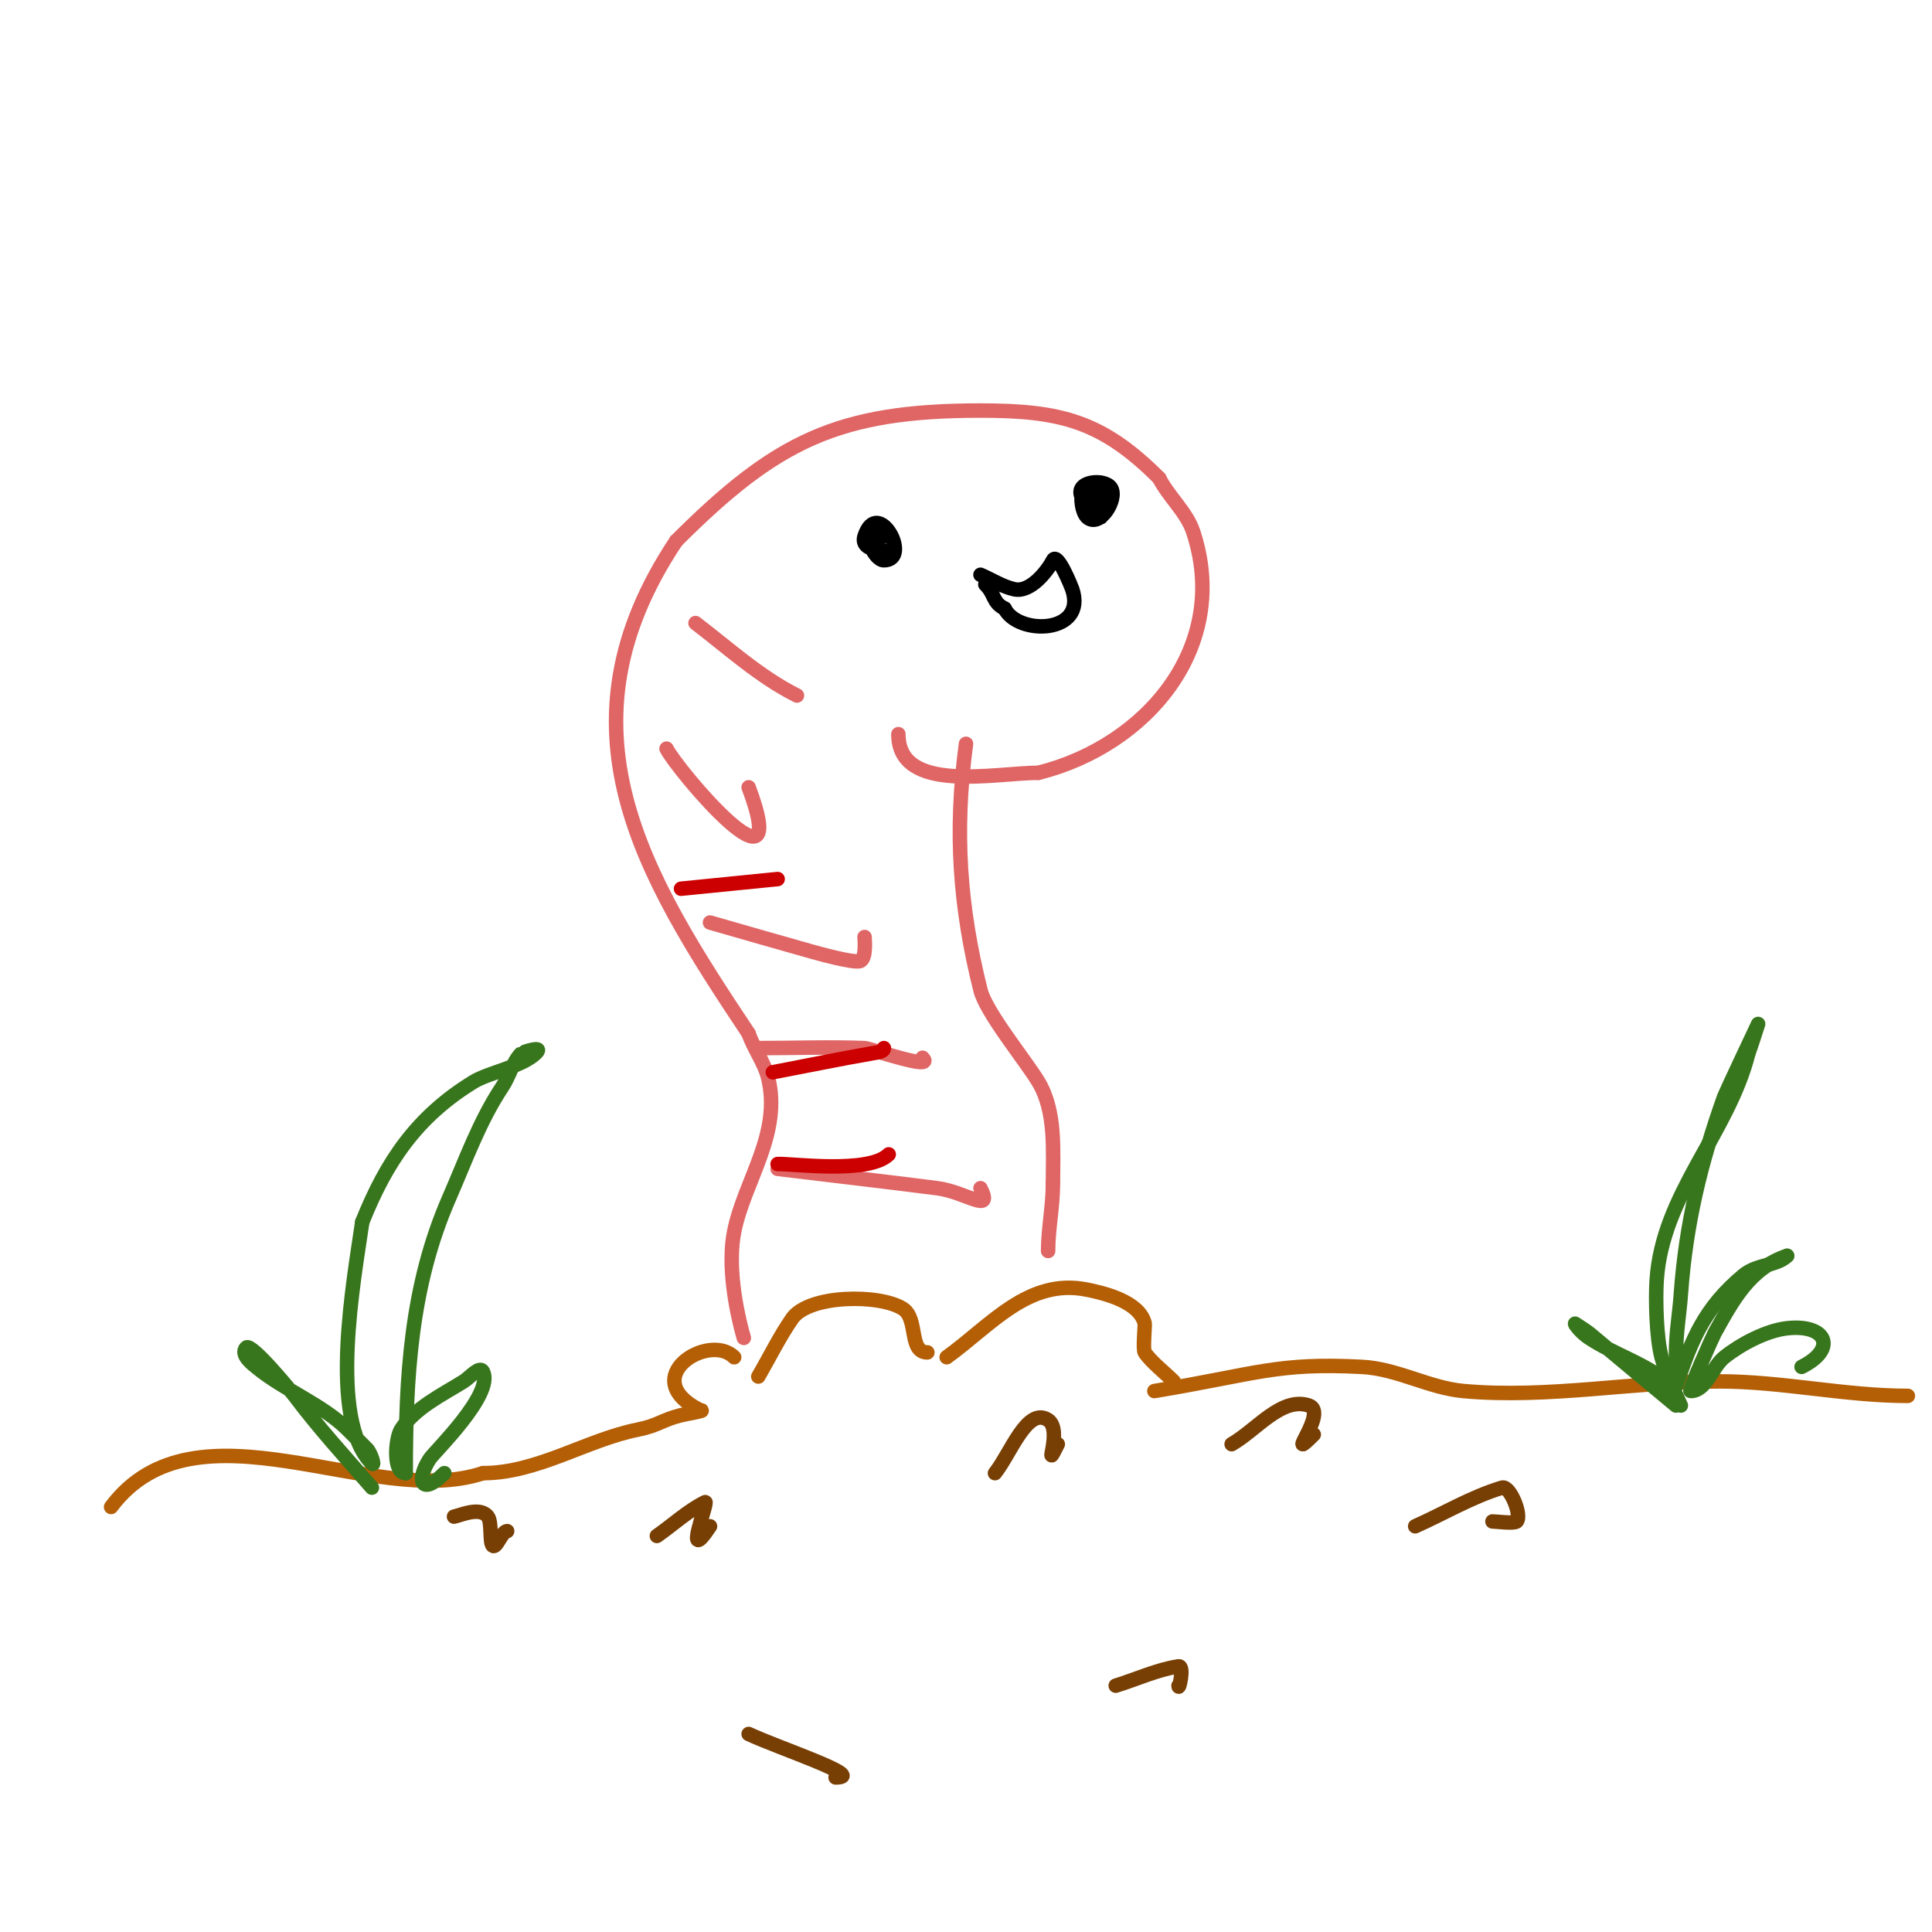 <svg viewBox='0 0 400 400' version='1.1' xmlns='http://www.w3.org/2000/svg' xmlns:xlink='http://www.w3.org/1999/xlink'><g fill='none' stroke='#b45f06' stroke-width='3' stroke-linecap='round' stroke-linejoin='round'><path d='M23,312c17.604,-23.472 54.155,0.615 77,-7'/><path d='M100,305c11.257,0 21.404,-6.881 32,-9c4.37,-0.874 4.938,-1.984 9,-3c0.992,-0.248 5.488,-1 4,-1'/><path d='M145,292c-13.352,-6.676 1.731,-16.269 7,-11'/><path d='M157,285c2.333,-4 4.364,-8.193 7,-12c3.464,-5.003 18.321,-5.119 23,-2c3.121,2.081 1.104,9 5,9'/><path d='M196,281c9.219,-6.659 16.913,-16.417 29,-14c3.592,0.718 10.865,2.46 12,7c0.084,0.336 -0.398,5.403 0,6c1.309,1.963 4.32,4.32 6,6'/><path d='M239,288c21.283,-3.547 25.415,-5.926 43,-5c7.303,0.384 13.842,4.349 21,5c17.539,1.594 35.489,-2 53,-2c12.984,0 25.951,3 39,3'/></g>
<g fill='none' stroke='#38761d' stroke-width='3' stroke-linecap='round' stroke-linejoin='round'><path d='M77,308c-5.423,-6.257 -11.032,-12.376 -16,-19c-0.455,-0.607 -8.96,-11.04 -10,-10c-1.446,1.446 1.574,3.645 2,4c5.749,4.791 13.83,7.83 19,13c1.146,1.146 2.854,2.854 4,4c0.745,0.745 1.745,3.745 1,3c-9.135,-9.135 -3.669,-38.314 -2,-50'/><path d='M75,253c5.003,-12.508 11.251,-21.77 23,-29c3.189,-1.962 10.168,-3.168 13,-6c1.71,-1.71 -2.965,-0.035 -3,0c-1.9,1.9 -2.509,4.764 -4,7c-4.715,7.072 -7.56,15.137 -11,23c-8.027,18.348 -9,37.215 -9,57'/><path d='M84,305c-2.734,0 -2.13,-7.191 -1,-9c2.796,-4.474 8.729,-7.331 13,-10c1.264,-0.79 3.333,-3.333 4,-2c2.31,4.621 -10.069,16.603 -11,18c-2.798,4.197 -2.021,8.021 3,3'/><path d='M347,291c-6,-5 -12.026,-9.969 -18,-15c-0.335,-0.282 -3.047,-2.071 -3,-2c0.784,1.177 1.823,2.216 3,3c4.986,3.324 11.136,5.109 16,9c0.685,0.548 3,5 3,5c0,0 -3.075,-6.531 -4,-10c-1.058,-3.967 -1.271,-11.94 -1,-16c1.188,-17.82 14.834,-30.335 19,-47'/><path d='M362,218c0.232,-0.465 2,-6 2,-6c0,0 -6.779,14.381 -7,15c-4.914,13.758 -7.958,26.408 -9,41c-0.286,4.004 -1,7.986 -1,12c0,1.667 0,3.333 0,5c0,0.667 -0.211,2.632 0,2c3.227,-9.681 5.862,-16.218 14,-23c2.775,-2.313 6.873,-1.873 9,-4'/><path d='M370,260c-7.689,2.563 -11.258,9.264 -15,16c-0.371,0.668 -5.427,12 -5,12c3.3,0 4.423,-4.939 7,-7c3.32,-2.656 8.66,-5.518 13,-6c8.151,-0.906 10.493,4.253 3,8'/></g>
<g fill='none' stroke='#e06666' stroke-width='3' stroke-linecap='round' stroke-linejoin='round'><path d='M154,277c-1.781,-6.234 -3.347,-15.263 -2,-22c2.119,-10.594 9.944,-20.223 7,-32c-0.752,-3.009 -2.999,-5.998 -4,-9'/><path d='M155,214c-22.047,-33.071 -40.713,-63.431 -15,-102'/><path d='M140,112c20.674,-20.674 33.475,-27 63,-27c16.616,0 25.191,2.191 37,14'/><path d='M240,99c1.846,3.692 5.687,7.062 7,11c7.945,23.835 -9.613,44.403 -32,50'/><path d='M215,160c-8.994,0 -29,4.451 -29,-8'/><path d='M200,154c-2.457,18.424 -1.277,33.891 3,51c1.163,4.654 9.369,14.616 12,19c3.666,6.11 3,14.238 3,21'/><path d='M218,245c0,4.812 -1,9.385 -1,14'/><path d='M161,242c11,1.333 22.009,2.591 33,4c5.996,0.769 11.748,5.495 9,0'/><path d='M157,217c7.333,0 14.672,-0.282 22,0c1.19,0.046 14.84,4.84 12,2'/><path d='M147,191c7,2 13.99,4.037 21,6c1.461,0.409 8.507,2.373 10,2c1.447,-0.362 1,-4.653 1,-5'/><path d='M138,155c2.196,4.391 26.427,33.139 17,8'/><path d='M144,129c6.833,5.225 13.306,11.153 21,15'/></g>
<g fill='none' stroke='#000000' stroke-width='3' stroke-linecap='round' stroke-linejoin='round'><path d='M183,114c1.693,0 -5.166,0.499 -4,-3c2.765,-8.296 9.918,5 4,5c-2.076,0 -4.564,-6 -2,-6c0.96,0 0.747,4.494 0,3c-1.411,-2.822 1.626,-2 3,-2'/><path d='M227,103c2.18,4.36 -2.157,1.687 -3,0c-1.71,-3.42 4.666,-4.001 6,-2c1.525,2.287 -2.412,8.588 -5,6c-1.315,-1.315 -1.887,-7 1,-7c2.59,0 2.836,5.327 2,7c-0.534,1.068 -3.412,-7 0,-7'/><path d='M228,100c-0.74,0 -2.987,2 -1,2'/><path d='M203,119c2.333,1 4.522,2.449 7,3c3.458,0.768 7.043,-4.087 8,-6c0.918,-1.835 3.854,5.563 4,6c3.082,9.247 -11.204,9.592 -14,4'/><path d='M208,126c-2.563,-1.282 -1.929,-2.929 -4,-5'/></g>
<g fill='none' stroke='#783f04' stroke-width='3' stroke-linecap='round' stroke-linejoin='round'><path d='M94,314c1.368,-0.274 5.393,-2.143 7,0c0.879,1.173 0.304,5.304 1,6c0.74,0.74 1.921,-3 3,-3'/><path d='M136,318c3.333,-2.333 6.361,-5.18 10,-7c0.819,-0.409 -4.815,13.723 1,5'/><path d='M206,305c3.239,-4.049 6.685,-13.876 11,-11c3.159,2.106 -1.32,11.64 2,5'/><path d='M255,299c5.177,-2.958 10.343,-9.886 16,-8c4.105,1.368 -5.489,12.489 1,6'/><path d='M293,316c6,-2.667 11.711,-6.113 18,-8c1.625,-0.487 4.184,5.816 3,7c-0.496,0.496 -4.298,0 -5,0'/><path d='M231,349c4.333,-1.333 8.519,-3.311 13,-4c1.318,-0.203 0,5.333 0,4'/><path d='M155,359c6.062,2.872 24.708,9 18,9'/></g>
<g fill='none' stroke='#cc0000' stroke-width='3' stroke-linecap='round' stroke-linejoin='round'><path d='M161,241c2.651,-0.156 18.865,2.135 23,-2'/><path d='M160,222c7,-1.333 13.98,-2.779 21,-4c0.734,-0.128 2,-0.255 2,-1'/><path d='M154,204'/><path d='M141,184l20,-2'/></g>
</svg>